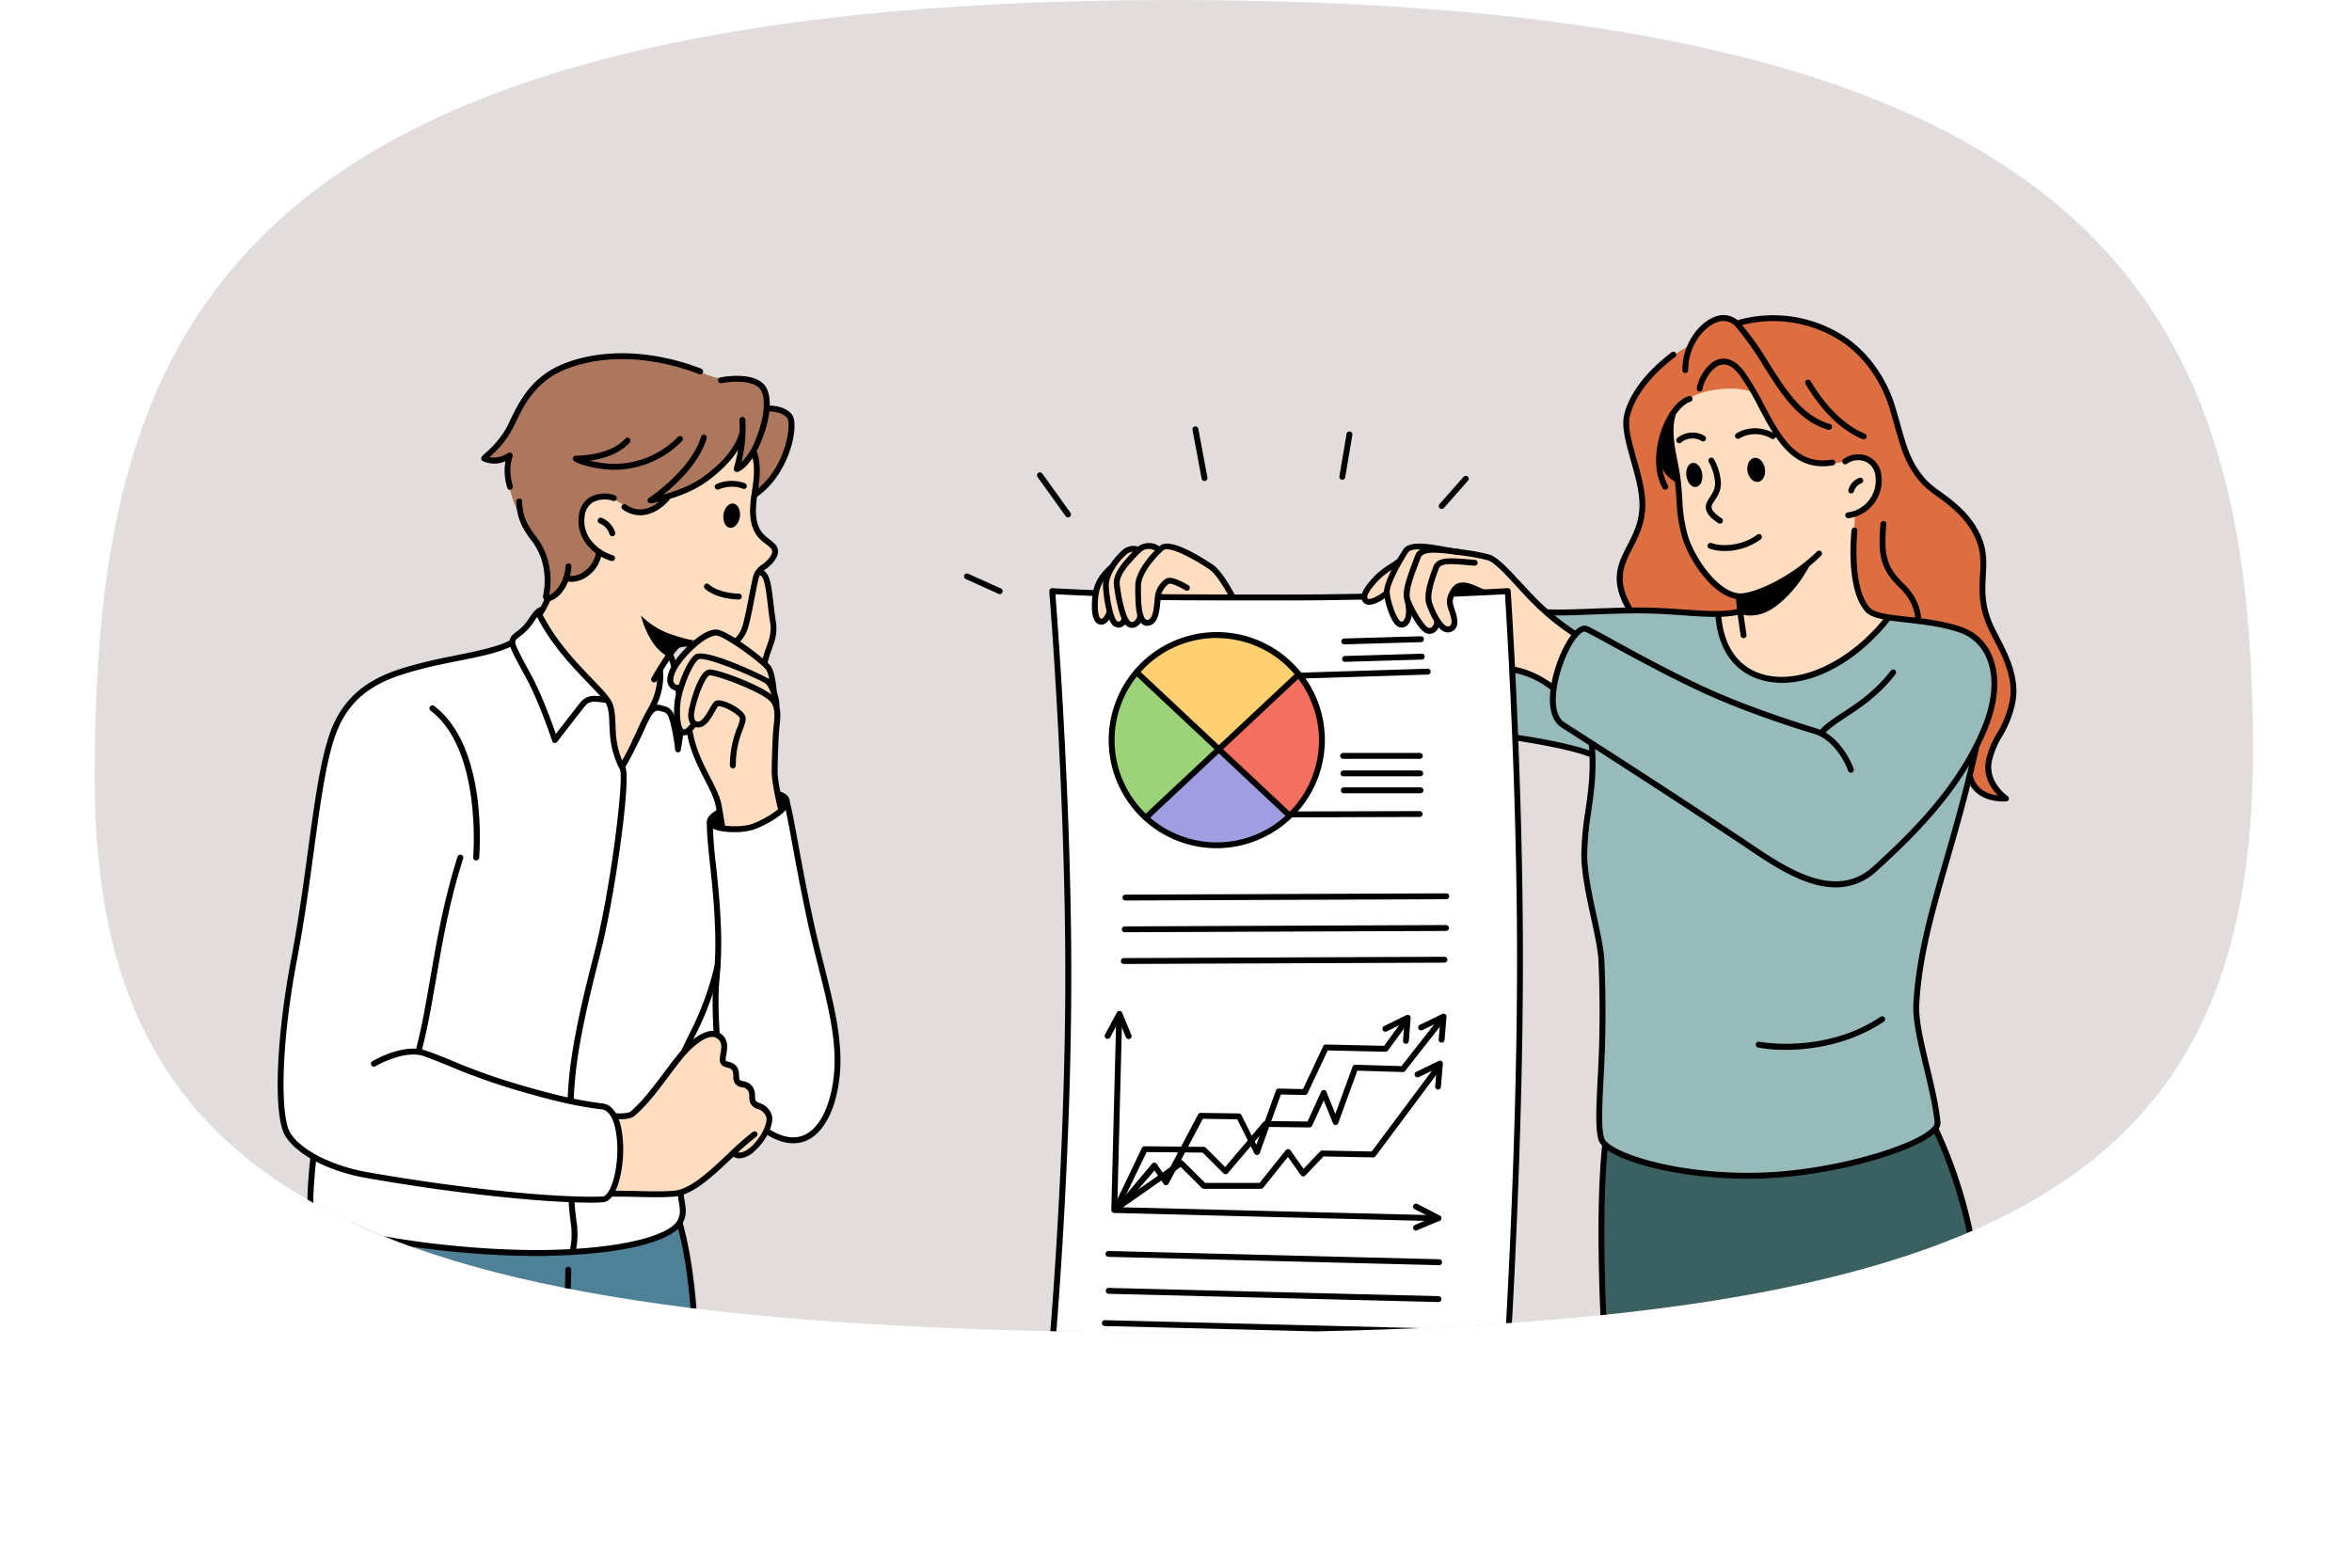 <svg id="_Layer_" data-name="&lt;Layer&gt;" xmlns="http://www.w3.org/2000/svg" xmlns:xlink="http://www.w3.org/1999/xlink" viewBox="0 0 888.66 592.45"><defs><style>.cls-1{fill:none;}.cls-2{clip-path:url(#clip-path);}.cls-3{fill:#e2dddc;}.cls-10,.cls-11,.cls-12,.cls-13,.cls-14,.cls-15,.cls-3,.cls-4,.cls-5,.cls-6,.cls-7,.cls-8,.cls-9{fill-rule:evenodd;}.cls-4{fill:#fff;}.cls-5{fill:#dd6e41;}.cls-6{fill:#ad775e;}.cls-7{fill:#4e8097;}.cls-8{fill:#3a6061;}.cls-9{fill:#ffddc0;}.cls-10{fill:#97bbbb;}.cls-12{fill:#ffd071;}.cls-13{fill:#9cd278;}.cls-14{fill:#a09de0;}.cls-15{fill:#f37061;}</style><clipPath id="clip-path" transform="translate(-2863.11 -709.88)"><path class="cls-1" d="M3714.37,993.91c0,163.6-96.1,218.81-393.8,219.56-310.39.76-421.68-45.51-421.68-209.11s42.17-294.48,407.74-294.48C3663.3,709.88,3714.37,830.32,3714.37,993.91Z"/></clipPath></defs><g class="cls-2"><g id="Слой_3" data-name="Слой 3"><path class="cls-3" d="M2863.11,709.88h888.66v592.45H2863.11Z" transform="translate(-2863.11 -709.88)"/></g><g id="Слой_2" data-name="Слой 2"><path class="cls-4" d="M3260.73,933.51s35,2.29,78.05,2.25,94.22-2.42,94.22-2.42,3.81,60.49,4,131.46-3.36,152.4-3.36,152.4-42.09,5.49-85.24,5.63-87.42-5.13-87.42-5.13,5.37-75.34,5.32-146.39S3260.73,933.51,3260.73,933.51Z" transform="translate(-2863.11 -709.88)"/><path class="cls-5" d="M3501.32,840.58s4.89-7.63,9.58-9.77,9.15,1.18,9.15,1.18,27.32-6.29,44.32,9.31c9.81,9,14.12,23.39,17.75,35.54.54,1.81,3.89,10.5,7.77,14.81,6.82,7.56,15.82,9.5,21.43,22.56,2,4.63.72,24,2.45,28.83,2.9,8,9.22,18,10.14,25.59,1.25,10.31-10.5,26.37-9.69,32.18s4.13,8.29,4.42,9.78c.08.45-2.71.71-5.82-1a26.22,26.22,0,0,1-5.46-4.66l-128.8-65.32s-4-7.87-3.69-11.56c.45-5.58,5.46-10,8.89-24.9.95-4.18-7.32-30-6.09-34.63a36.87,36.87,0,0,1,9.72-17.4A51.84,51.84,0,0,1,3501.32,840.58Z" transform="translate(-2863.11 -709.88)"/><path class="cls-6" d="M3066.83,854.5a47.78,47.78,0,0,1,25.43-9.87c14.84-.9,34.25,5.15,34.25,5.15a29,29,0,0,0,6.46,2.61c4.56,1.12,10.61.88,15,1.56,5.56.87,5.18,10.51,5.18,10.51s9.84-.69,9.52,5.95c-.18,3.73-2.73,12.32-6,17.53a26.07,26.07,0,0,1-8.45,8.65l-22,18.66-56.31,21s.8-9.68-1.94-16.61c-3.21-8.11-10.19-14.37-12.37-25.88-.68-3.57-.4-11.52-.4-11.52s-10.27,2.79-8.4.4,7.68-7,10.29-13.59S3066.83,854.5,3066.83,854.5Z" transform="translate(-2863.11 -709.88)"/><path class="cls-7" d="M2982.1,1171.73l137.57.63a111,111,0,0,1,4.12,18.7c1.69,11.62,2.59,27.8,2.59,27.8a414.18,414.18,0,0,1-63.1,4.66c-35.93,0-80.6-4.66-80.6-4.66s-1-11.34-1.14-23.13S2982.1,1171.73,2982.1,1171.73Z" transform="translate(-2863.11 -709.88)"/><path class="cls-8" d="M3469.66,1143.58l124.75-5.85a151.25,151.25,0,0,1,11.14,33.58c4.28,20,5.94,46.53,5.94,46.53s-44.36,5.83-79.89,5.83a323.64,323.64,0,0,1-62.28-5.83s-.89-28.4-.8-47S3469.66,1143.58,3469.66,1143.58Z" transform="translate(-2863.11 -709.88)"/><path class="cls-4" d="M2988.6,987.18c6.35-20.33,31.65-25.33,49.5-28.82a84.52,84.52,0,0,0,18.57-5.88l1.91-2.52,7.89-8.71,50,16.26,2,4.9,38.49,47.61s2.26-.34,3.08,1.31c1.95,3.94,1.69,6.3,2.36,10.35,1,6.19,2.48,14.3,4,22,4,20.23,10.33,44,12.63,55.89,3,15.7-1.86,31.46-6.75,36.87-8,8.85-19.16,1-19.16,1l-22.29-27.59-8.88-3.38-.83,49.73-.72,6.14s2.48,8.63-3,12.45c-4.47,3.16-15.77,5.51-25.83,7.2-27.59,4.63-96.18-2.77-109.05-11.08-4.6-3-1-24.09-1-24.09s-11.13-4.34-12.26-15.22c-2.24-21.87,4.35-55.56,9.28-85.25C2982.35,1023.1,2984.29,1001,2988.6,987.18Z" transform="translate(-2863.11 -709.88)"/><path class="cls-9" d="M3084.33,900.73c3.41-4.76,8.07-3.53,12.26-1.28,3,1.61,5.13,4.11,9.86,3.59,4.27-.47,9.29-5.29,9.29-5.29s9.2-3.65,15.82-8.83A49.6,49.6,0,0,0,3142.23,877l.07,9.38L3148,882a28.84,28.84,0,0,1,.88,7.67c-.25,5.31-1.59,11.84-.29,19.23.48,2.79,7.31,6.43,7.43,8.87.21,3.8-6,8.07-6,8.07s1.85-.47,3.13,5.1,2,17.17,2,17.17l-3.26,12.23,2.57,3.66,2.41,14.74s-1.41,13.72-1,22.65a51.18,51.18,0,0,0,2.63,14.69,31.54,31.54,0,0,1-9.18,5.52c-5.61,2.19-13.28,1.68-13.28,1.68s-.89-10.29-4.85-17c-4.89-8.29-8.09-19.22-8.09-19.22s-3,1.18-3.8-3,.63-13.86.63-13.86a3,3,0,0,1-3.06-2.23c-.54-2.32.91-7.08.91-7.08l6.82-7.5s-3.87-4.18-9.23,4.72c-.5.81-3,5.37-3,5.37a21.59,21.59,0,0,1-.44,7.19c-2,6.35-6.48,14.46-7.19,15.83-5,9.56-6.86,12.69-6.86,12.69a35,35,0,0,1-3.21-10.24c-.53-3,.23-9.93-1.7-13.51-3.76-7-11-12.24-16.4-18.64a79,79,0,0,1-9.33-14.34l2.48-6a16,16,0,0,0,4.3-3.12,21.27,21.27,0,0,0,3.19-4.83s4.54.43,7.59-2,4.63-7.59,4.63-7.59S3078.43,909,3084.33,900.73Z" transform="translate(-2863.11 -709.88)"/><path class="cls-9" d="M3101.55,1131.61s4.95-5.29,10.27-12c6.4-8.11,13.74-18,19.32-18.94,5.07-.9,5.71,2.29,5.74,5.23a27.82,27.82,0,0,1-.62,5.74,27.85,27.85,0,0,1,3.78,1.51c1.74,1.73,1.81,5.67,1.81,5.67-.33,0,3.15.41,4.55,2.34s.83,5.06,2.51,6.17c3.47,2.29,5.24,2.69,5,5.89-.3,3.41-4.33,9.39-7.82,11.84s-6.71,1.54-6.71,1.54-7.75,7.41-13,11-8.06,3.51-8.06,3.51l-24-.07s2.92-8.38,3-15.53a51.77,51.77,0,0,0-1.6-13.11Z" transform="translate(-2863.11 -709.88)"/><path class="cls-10" d="M3464.81,994.47s-8.26-2.28-15.49-3.68-13.44-1.9-13.44-1.9l-1.13-27.3,13.58-19.77s15.55-1.46,31.65-1.43,32.77,1.5,32.77,1.5l63.4,1.21s11.07.9,20.29,2.61c10.5,2,19.37,5.67,20,22.16.28,7.11-6.84,25.25-6.84,25.25s-2.81,11.61-6.39,24.61c-5,18.28-11.69,42-15.21,63.41-2.08,12.67-.46,18.95,1.64,27.62,2,8.23,4.36,19,5.54,23.34s-3.58,6.63-3.58,6.63a121.81,121.81,0,0,1-36.74,12.81c-22,3.88-52.13,2.85-71.15-2.49-7.26-2-10.71-3.28-14.69-7.21-2.66-2.62-1.9-6.54-1.57-17.39.48-16.68,1.87-42.87.83-50.36-1.71-12.33-6.8-30.34-6.89-41.23-.05-5.08,2.1-16.58,2.45-21C3465.88,985.93,3464.81,994.47,3464.81,994.47Z" transform="translate(-2863.11 -709.88)"/><path class="cls-9" d="M3498.52,862.39c4.58-4.72,17.76-7.23,26.27-4.57,3.25,1,4.71,9.49,10.94,16.87,3.34,3.94,7.4,8.5,11.35,9.71,9.16,2.82,18-2.25,18-2.25s8.44,1.16,7.92,9.22a15,15,0,0,1-8.91,12.64s-1.79,19.49,1.22,29.42,10.83,10.3,10.83,10.3a63.45,63.45,0,0,1-14.24,13.73c-7.73,5.37-18.57,9.51-26,9.4-6.64-.08-13.73-2.89-17.59-7.68-5.49-6.81-6.38-16.31-6.38-16.31l8.38-1.69-.25-6.19s-3.57.32-8.86-4.43a43.9,43.9,0,0,1-11.75-18.35c-2.84-9.59-1.78-15.92-3-24.59C3495.37,879.88,3491.38,869.74,3498.52,862.39Z" transform="translate(-2863.11 -709.88)"/><path class="cls-9" d="M3395.23,916.62l8-.35,23.2,4.13s11.66,12.38,19.63,19.55,12.29,9.1,12.29,9.1a76.76,76.76,0,0,0-5,9.85,91.9,91.9,0,0,0-3.62,11,36.85,36.85,0,0,0-7.62-5.13,18.85,18.85,0,0,0-7.27-1.65l-1.92-29.65-20.44,1a7.46,7.46,0,0,0-1.34,4c.28,3.09,2.31,6.85,1.21,8.44-2,3-5.73-1.67-5.73-1.67s-1.37,4.07-4.09,2.74-6.76-8.09-6.76-8.09-.49,7.26-3.51,5.89c-2.41-1.09-5.65-11.25-5.65-11.25s-5,4.59-7.26,2.65c-4-3.52,11.71-14.66,11.71-14.66Z" transform="translate(-2863.11 -709.88)"/><path class="cls-9" d="M3283.19,924.55c5.48-9.53,9.9-7,9.9-7l4.11-1.55,4,1.6s2.25-1.84,3.53-1.47c5.71,1.69,13.77,5.39,16.48,8,2.21,2.16,7.54,11.33,7.54,11.33l-15.95.18-12.27.5s-.38,6.82-2.05,8.66-4.6-1.32-4.6-1.32-1.2,2.46-2.61,2.62-3-2-3-2-1.31,2.26-2.77,1.66-3.1-4-3.1-4-2.41,4.26-4.17,2.59-2.79-9.06-.73-13.81C3277.67,930.17,3283,924.93,3283.19,924.55Z" transform="translate(-2863.11 -709.88)"/><path class="cls-11" d="M3131.63,1018.43l3.18-1.16,1,5.43s-3.27-.39-4.16-1.27S3131.63,1018.43,3131.63,1018.43Z" transform="translate(-2863.11 -709.88)"/><path class="cls-11" d="M3157.4,1011.25h2.48v2.49h-2.48Z" transform="translate(-2863.11 -709.88)"/><path class="cls-11" d="M3414.34,931.52a12.59,12.59,0,0,1,4.17.17l2.63,1.56-8,.31S3412.83,931.87,3414.34,931.52Z" transform="translate(-2863.11 -709.88)"/><path class="cls-12" d="M3309.84,951.78c9.93-2.67,14.79-2.86,25.83.41S3354,964.84,3354,964.84L3324.54,993l-31.87-29S3299.89,954.46,3309.84,951.78Z" transform="translate(-2863.11 -709.88)"/><path class="cls-13" d="M3282.46,992.32c.07-18,10.21-28.19,10.21-28.19l31.06,29.09-27.88,26S3282.39,1006.11,3282.46,992.32Z" transform="translate(-2863.11 -709.88)"/><path class="cls-14" d="M3323.15,993.13l27.22,24.93s-11.75,11.28-25.34,11.61-29-10.29-29-10.29Z" transform="translate(-2863.11 -709.88)"/><path class="cls-15" d="M3323.73,992.89l29.67-27.79s10.15,12.34,9.39,25.59-12.42,27.37-12.42,27.37Z" transform="translate(-2863.11 -709.88)"/><path d="M3410.17,948.88a3.75,3.75,0,0,1-1.3-.25c-3.46-1.36-6-8.16-6.77-10.22-1.29-3.73.8-9.54,2.18-13.37l.3-.84c1.38-3.92,6.13-3.52,12.69-3l3.18.26a1.11,1.11,0,0,1-.16,2.21c-1.12-.08-2.18-.17-3.2-.26-6.31-.54-9.64-.71-10.41,1.48l-.31.85c-1.2,3.33-3.2,8.9-2.16,11.9,1.33,3.87,3.56,8.12,5.47,8.86a1.22,1.22,0,0,0,1.07,0c1.35-.74.79-2.82-.14-5.69a10.24,10.24,0,0,1-.82-4.15c.37-2.59,2.16-5.49,3.86-6.21,2.57-1.1,5.15,0,8.42,1.43l1.53.67a1.11,1.11,0,0,1,.6,1.44,1.13,1.13,0,0,1-1.46.6l-1.56-.67c-3-1.3-5-2.15-6.65-1.43-.7.29-2.24,2.27-2.54,4.48a10.45,10.45,0,0,0,.73,3.16c.91,2.8,2.17,6.66-.92,8.32A3.42,3.42,0,0,1,3410.17,948.88Z" transform="translate(-2863.11 -709.88)"/><path d="M3458.24,950.62a1.07,1.07,0,0,1-.57-.16,92.23,92.23,0,0,1-15.42-12.5c-2.05-2-4.08-4.25-6.05-6.39-4.22-4.59-8.59-9.33-11.09-10a84.65,84.65,0,0,0-10.8-1.91l-.79-.1c-7.36-1-12.65-1.46-13.6,1-3.43,8.94-5,13.37-3.78,16.29,1.55,3.61,4.21,8.31,6.11,9.9a1.39,1.39,0,0,0,1.49.35,2.88,2.88,0,0,0,1.25-2.67,1.11,1.11,0,0,1,1.12-1.1h0a1.11,1.11,0,0,1,1.09,1.12,5,5,0,0,1-2.54,4.67,3.53,3.53,0,0,1-3.84-.68c-2.45-2-5.37-7.53-6.73-10.72-1.58-3.72,0-8.19,3.75-18,1.65-4.29,8.28-3.41,16-2.41l.78.1a84.63,84.63,0,0,1,11.1,2c3.12.87,7.3,5.41,12.14,10.66,2,2.12,4,4.32,6,6.33a92.77,92.77,0,0,0,15,12.17,1.11,1.11,0,0,1-.58,2.06Z" transform="translate(-2863.11 -709.88)"/><path d="M3392.76,947.05a3.33,3.33,0,0,1-2.35-1.06c-2.43-2.47-4.33-9.53-4.4-12.27-.08-3.45,3.87-10.88,7.28-16.18,2.22-3.46,9.45-2.15,15.84-1,2,.37,3.89.71,5.2.8a1.13,1.13,0,0,1,1,1.19,1.1,1.1,0,0,1-1.19,1c-1.43-.11-3.29-.44-5.47-.84-4.82-.87-12.13-2.22-13.55,0-4.06,6.34-7,12.61-6.93,14.93.07,2.56,2,9,3.77,10.78a.9.9,0,0,0,1.11.28c.73-.39,1.88-2.38.91-7.16a1.11,1.11,0,0,1,2.18-.44c1,4.8.2,8.37-2,9.56A3,3,0,0,1,3392.76,947.05Z" transform="translate(-2863.11 -709.88)"/><path d="M3380.44,938.42a2.84,2.84,0,0,1-2-.71c-2.81-2.52,1.44-7.28,2.83-8.85a29.19,29.19,0,0,1,6.79-5.67c.91-.59,1.9-1.23,3-2.07a1.11,1.11,0,0,1,1.3,1.8c-1.17.86-2.19,1.51-3.13,2.13a27,27,0,0,0-6.34,5.29c-2.89,3.23-3.59,5.2-3,5.72.77.69,4-.91,6.34-2.8a1.11,1.11,0,0,1,1.38,1.73C3386.8,935.68,3383.21,938.42,3380.44,938.42Z" transform="translate(-2863.11 -709.88)"/><path d="M3449.6,970.78a1,1,0,0,1-.68-.24,31.71,31.71,0,0,0-14-6.45,1.12,1.12,0,0,1,.26-2.22c.29,0,7.38.93,15.14,6.92a1.11,1.11,0,0,1-.68,2Z" transform="translate(-2863.11 -709.88)"/><path d="M3296.63,946.39a3.16,3.16,0,0,1-2.19-.87c-2.14-2-2.35-7-2.4-12.34,0-.62,0-1.21,0-1.71-.12-4.85,4.58-11.18,9.3-15.3,2.64-2.32,9.37.07,20,7.1,3.53,2.33,7.91,10.67,8.1,11a1.1,1.1,0,1,1-2,1c-1.19-2.27-4.83-8.53-7.36-10.21-10.1-6.65-16-8.46-17.33-7.27-4.32,3.78-8.64,9.65-8.54,13.57,0,.52,0,1.11,0,1.75,0,3.23.08,9.23,1.7,10.74a1,1,0,0,0,.74.28c2.05-.13,2.42-4.39,2.68-7.22a18.63,18.63,0,0,1,.37-2.87c.67-2.53,2.82-5.2,4.58-5.71,2.1-.6,6.56,1.94,7.87,2.75a1.1,1.1,0,1,1-1.14,1.89c-2.56-1.53-5.42-2.71-6.1-2.51s-2.48,2-3.05,4.15a16.88,16.88,0,0,0-.32,2.5c-.32,3.59-.8,9-4.75,9.23Z" transform="translate(-2863.11 -709.88)"/><path d="M3290.89,947.17a3.67,3.67,0,0,1-2.65-1.24c-2.35-2.51-3.93-11.48-4.28-15.19-.46-4.59,4.38-9.54,8.28-13.5a6.8,6.8,0,0,1,9.38-.51,1.11,1.11,0,1,1-1.41,1.71,4.62,4.62,0,0,0-6.38.34c-3.38,3.46-8,8.19-7.66,11.73.44,4.54,2.09,12.19,3.69,13.89a1.28,1.28,0,0,0,1.35.5,3.07,3.07,0,0,0,1.63-2.62,1.12,1.12,0,0,1,1.24-1,1.13,1.13,0,0,1,1,1.25,5.21,5.21,0,0,1-3.16,4.45A3.54,3.54,0,0,1,3290.89,947.17Z" transform="translate(-2863.11 -709.88)"/><path d="M3285.76,947.07a3.42,3.42,0,0,1-2.67-1.46c-2.09-2.73-3.47-12.84-3.2-15.51.28-2.88,2.34-7.82,7.25-12.26a6.15,6.15,0,0,1,6.61-1.17,1.11,1.11,0,1,1-.94,2,4,4,0,0,0-4.19.81c-4.15,3.75-6.26,8.14-6.53,10.83s1.28,12,2.77,13.94a1.2,1.2,0,0,0,1,.58c.39-.05.83-.55,1.16-1.35a1.13,1.13,0,0,1,1.46-.59,1.11,1.11,0,0,1,.59,1.45c-.89,2.12-2.21,2.6-2.92,2.69Z" transform="translate(-2863.11 -709.88)"/><path d="M3279.24,945.94h-.13c-3.78-.18-3.51-6.55-3.42-8.65.25-6,2-9.69,6.8-14a1.11,1.11,0,0,1,1.57.08A1.13,1.13,0,0,1,3284,925c-4.36,3.9-5.85,6.93-6.07,12.41-.18,4.32.53,6.29,1.31,6.32.42,0,1.2-.67,2-2.7a1.11,1.11,0,0,1,2.06.84C3282.19,944.57,3280.82,945.94,3279.24,945.94Z" transform="translate(-2863.11 -709.88)"/><path d="M3432.75,1219.17h-.07a1.11,1.11,0,0,1-1-1.18c.05-.74,4.62-75,4.62-145.36,0-65.46-4-129.12-4.55-138.18-2.59.15-9.58.51-19.28.91a1.1,1.1,0,0,1-1.16-1.05,1.12,1.12,0,0,1,1.07-1.17c12.32-.5,20.26-1,20.34-1a1.1,1.1,0,0,1,1.17,1c.05.68,4.63,69,4.63,139.43s-4.58,144.75-4.63,145.49A1.1,1.1,0,0,1,3432.75,1219.17Z" transform="translate(-2863.11 -709.88)"/><path d="M3260.67,1219.17h-.11a1.11,1.11,0,0,1-1-1.22c.05-.68,6.06-69.3,6.06-139.63s-6-144.22-6.06-144.95a1.06,1.06,0,0,1,.31-.86,1.11,1.11,0,0,1,.86-.34s6.19.33,16.18.75a1.11,1.11,0,1,1-.09,2.21c-7.36-.3-12.65-.56-14.94-.68.79,10.1,6,78.51,6,143.87,0,70.43-6,139.15-6.07,139.84A1.12,1.12,0,0,1,3260.67,1219.17Z" transform="translate(-2863.11 -709.88)"/><path d="M3348.66,936.79c-20.6,0-36.45,0-47.1-.15a1.13,1.13,0,0,1-1.11-1.13,1.11,1.11,0,0,1,1.13-1.09c10.65.09,26.49.15,47.08.15,9.24,0,19.15-.11,29.43-.33h0a1.11,1.11,0,0,1,0,2.22C3367.84,936.69,3357.92,936.79,3348.66,936.79Z" transform="translate(-2863.11 -709.88)"/><path d="M3556.71,1045.23c-11.65,0-23.76-8.17-33.42-14.7l-3.29-2.2c-27.25-18.06-46.14-30.2-58.63-38.22l-8.39-5.4c-7.61-4.92-3.78-21.87,1.77-31.72,3-5.29,5.95-7.53,8.37-6.37s5.76,3,10.16,5.44c8.41,4.6,19.93,10.9,32.3,16.73,17.81,8.4,39.44,15,43.6,16.29,9.9,3,14.13,14.85,14.31,15.35a1.11,1.11,0,1,1-2.1.73c0-.11-4-11.31-12.84-13.95-5.89-1.76-26.42-8.16-43.91-16.41-12.44-5.87-24-12.18-32.42-16.79-4.38-2.4-7.83-4.28-10.07-5.38-.94-.45-3.11,1.27-5.46,5.45-5.12,9.08-8.65,24.8-2.5,28.77l8.39,5.39c12.49,8,31.39,20.16,58.63,38.23,1.07.7,2.18,1.46,3.31,2.22,13.5,9.11,32,21.58,46.16,8.77,15-13.57,31.64-30.33,40.79-51.68,5.78-13.48,4.37-22.32,2.15-27.36a16.85,16.85,0,0,0-9.53-9.29c-6.89-2.45-14.26-3.26-20.77-4-7.29-.82-13-1.45-15.44-4.18-7.58-8.57-5.31-29.78-5.2-30.69a1.09,1.09,0,0,1,1.22-1,1.13,1.13,0,0,1,1,1.23c0,.21-2.27,21.13,4.65,29,1.84,2.09,7.49,2.71,14,3.43s14.14,1.58,21.25,4.11a19.14,19.14,0,0,1,10.85,10.49c2.37,5.45,3.93,14.91-2.16,29.12-9.31,21.75-26.12,38.73-41.34,52.46A22.4,22.4,0,0,1,3556.71,1045.23Z" transform="translate(-2863.11 -709.88)"/><path d="M3523.73,1155.35c-28.38,0-54.44-7.62-56.64-14.67-1.25-4.09-.89-11.86-.37-22.6a433.59,433.59,0,0,0,.33-45.3c-.22-4.14-1.47-9.91-2.8-16-1.71-7.92-3.67-16.89-3.67-24a113.23,113.23,0,0,1,1.53-16.36c1.08-7.62,2.19-15.49,1.31-24.86a1.11,1.11,0,0,1,2.22-.21c.89,9.64-.24,17.64-1.33,25.38a111.29,111.29,0,0,0-1.51,16c0,6.84,1.92,15.69,3.61,23.49,1.36,6.21,2.63,12.08,2.86,16.4a437.51,437.51,0,0,1-.33,45.51c-.51,10.53-.86,18.13.28,21.83,1.67,5.42,29.07,14.61,62.16,12.93,26.57-1.34,56.27-10.54,61.95-17.12a2.35,2.35,0,0,0,.75-1.54c-.61-6.26-2.38-13.65-4.09-20.8-2.21-9.26-4.31-18-3.95-24.15,1.06-18.45,5.87-35.16,11.45-54.51,3.54-12.29,7.56-26.22,11.2-42.61a1.11,1.11,0,0,1,2.16.48c-3.64,16.46-7.66,30.43-11.22,42.75-5.54,19.21-10.33,35.81-11.37,54-.34,5.83,1.72,14.42,3.89,23.5,1.73,7.23,3.51,14.7,4.14,21.11a4.44,4.44,0,0,1-1.28,3.22c-6,6.94-35.66,16.47-63.52,17.88C3528.9,1155.29,3526.3,1155.35,3523.73,1155.35Z" transform="translate(-2863.11 -709.88)"/><path d="M3469.52,1219.7a1.11,1.11,0,0,1-1.11-1c0-.46-3-46.06,0-75.63a1.11,1.11,0,1,1,2.21.23c-3,29.38,0,74.8,0,75.26a1.09,1.09,0,0,1-1,1.17Z" transform="translate(-2863.11 -709.88)"/><path d="M3611.7,1219.28a1.11,1.11,0,0,1-1.12-1.1c0-.26-.36-25.45-5-45.62a177.28,177.28,0,0,0-11.79-34.75,1.11,1.11,0,1,1,2-1,180.17,180.17,0,0,1,12,35.23c4.73,20.41,5.08,45.84,5.08,46.1a1.11,1.11,0,0,1-1.1,1.12Z" transform="translate(-2863.11 -709.88)"/><path d="M3464.18,996a1.12,1.12,0,0,1-.4-.07c-9.29-3.54-27.8-6.14-28-6.17a1.12,1.12,0,0,1,.31-2.21c.77.11,18.94,2.66,28.47,6.3a1.11,1.11,0,0,1-.39,2.15Z" transform="translate(-2863.11 -709.88)"/><path d="M3511.17,943c-3.76,0-7.87-.28-12.32-.59s-9.22-.64-14.21-.71c-6.19-.11-12.68.15-18.95.38-6.76.26-13.16.51-18.23.27a1.11,1.11,0,0,1-1.06-1.17,1.15,1.15,0,0,1,1.15-1.05c5,.24,11.33,0,18.06-.27,6.3-.23,12.81-.49,19.07-.39,5.05.08,9.76.41,14.33.71,8.14.57,15.18,1.06,20.67-.18a1.12,1.12,0,0,1,.49,2.18A42,42,0,0,1,3511.17,943Z" transform="translate(-2863.11 -709.88)"/><path d="M3537.67,1106.63a54.06,54.06,0,0,1-10.3-.88,1.11,1.11,0,0,1-.87-1.31,1.1,1.1,0,0,1,1.3-.87c.25,0,24.7,4.72,45.85-9.45a1.11,1.11,0,0,1,1.23,1.85C3562.4,1104.33,3548.06,1106.63,3537.67,1106.63Z" transform="translate(-2863.11 -709.88)"/><path d="M3561.42,905.72a1.11,1.11,0,0,1-.15-2.21,12.14,12.14,0,0,0,10.43-13.8,6.52,6.52,0,0,0-3.71-5.36,7.28,7.28,0,0,0-7,.76,1.11,1.11,0,1,1-1.24-1.83,9.53,9.53,0,0,1,9.18-.95,8.77,8.77,0,0,1,5,7.1,14.34,14.34,0,0,1-12.33,16.28Z" transform="translate(-2863.11 -709.88)"/><path d="M3562.56,896.35a1.12,1.12,0,0,1-.35-.06,1.09,1.09,0,0,1-.7-1.4,6.78,6.78,0,0,1,4-4.38,1.1,1.1,0,1,1,.94,2,4.61,4.61,0,0,0-2.86,3.08A1.13,1.13,0,0,1,3562.56,896.35Z" transform="translate(-2863.11 -709.88)"/><path d="M3520.76,936.39h-.12c-9.36-.14-19.13-13.86-22-23.64a59.73,59.73,0,0,1-2.09-13.81c-.16-2.32-.33-4.71-.65-7.53-.23-2.13-.68-4.37-1.14-6.74-1.17-5.91-2.49-12.62-.62-18.73a1.11,1.11,0,1,1,2.13.65c-1.71,5.57-.5,11.71.66,17.65.48,2.42.93,4.7,1.18,6.91.32,2.88.5,5.41.65,7.63a58.09,58.09,0,0,0,2,13.34c2.56,8.7,11.8,21.93,19.89,22h.1c5.31,0,19.12-6.15,28.94-15.9a1.11,1.11,0,0,1,1.56,1.57C3541.69,929.36,3527.33,936.39,3520.76,936.39Z" transform="translate(-2863.11 -709.88)"/><path d="M3513,907.77a1.18,1.18,0,0,1-.61-.17c-2.9-1.91-4.35-3.55-4.71-5.26s.63-3.33,1.59-4.77a17.59,17.59,0,0,0,1-1.64,7.46,7.46,0,0,0,.83-3.94,19.1,19.1,0,0,0-2.39-7.57,1.12,1.12,0,0,1,.48-1.5,1.11,1.11,0,0,1,1.49.48,20.87,20.87,0,0,1,2.63,8.48,9.8,9.8,0,0,1-1.08,5.11c-.36.66-.76,1.25-1.14,1.82-.89,1.34-1.43,2.2-1.26,3.09.21,1.05,1.48,2.34,3.76,3.84a1.12,1.12,0,0,1,.31,1.55A1.1,1.1,0,0,1,3513,907.77Z" transform="translate(-2863.11 -709.88)"/><path class="cls-11" d="M3530,887.38c-.22-2.53-1.92-4.54-3.75-4.49s-3.17,2.12-2.94,4.63,1.93,4.53,3.77,4.49S3530.26,889.9,3530,887.38Z" transform="translate(-2863.11 -709.88)"/><path d="M3497.6,877.38a1.12,1.12,0,0,1-.7-2,8.92,8.92,0,0,1,10.36-.7,1.12,1.12,0,0,1-1.24,1.86,6.65,6.65,0,0,0-7.72.57A1.1,1.1,0,0,1,3497.6,877.38Z" transform="translate(-2863.11 -709.88)"/><path d="M3533,875.83a1,1,0,0,1-.53-.15,11.88,11.88,0,0,0-12.08-.15,1.11,1.11,0,0,1-1.26-1.83c.26-.18,6.48-4.36,14.41,0a1.11,1.11,0,0,1-.54,2.09Z" transform="translate(-2863.11 -709.88)"/><path d="M3479,941.44a1.14,1.14,0,0,1-1-.53c-6.95-11.54-3.59-18.09,0-25,2.32-4.54,4.72-9.23,4.55-15.87-.12-5-1.72-10.67-3.27-16.15-1.81-6.44-3.51-12.51-2.58-16.88,1.75-8,8.14-16.53,18-24a1.09,1.09,0,0,1,1.55.21,1.11,1.11,0,0,1-.21,1.56c-9.44,7.14-15.54,15.2-17.17,22.69-.83,3.81.81,9.64,2.55,15.81,1.58,5.59,3.21,11.4,3.34,16.69.18,7.2-2.45,12.37-4.79,16.93-3.4,6.64-6.34,12.39,0,22.86a1.12,1.12,0,0,1-.37,1.53A1.18,1.18,0,0,1,3479,941.44Z" transform="translate(-2863.11 -709.88)"/><path d="M3551.75,886.08c-12.36,0-18.32-11.28-24.13-22.22a96.46,96.46,0,0,0-7.13-12.09c-2.44-3.28-4.87-4.65-7.23-4-3.76,1-6.5,6.54-6.86,9.13a1.11,1.11,0,0,1-2.2-.3c.45-3.28,3.67-9.75,8.51-11,2.28-.58,5.79-.21,9.55,4.87a100.93,100.93,0,0,1,7.33,12.38c6.28,11.84,12.21,23,25.66,20.72a1.1,1.1,0,0,1,1.28.9,1.13,1.13,0,0,1-.9,1.29A23.48,23.48,0,0,1,3551.75,886.08Z" transform="translate(-2863.11 -709.88)"/><path d="M3492.3,894.94a1.11,1.11,0,0,1-1-.57c-3.89-7-2.6-16.46-.09-22.91,2.41-6.18,6.11-10.62,9.92-11.89a1.1,1.1,0,0,1,1.41.7,1.12,1.12,0,0,1-.7,1.4c-3.15,1.06-6.42,5.11-8.55,10.6-2.32,6-3.57,14.65,0,21a1.12,1.12,0,0,1-.44,1.51A1.06,1.06,0,0,1,3492.3,894.94Z" transform="translate(-2863.11 -709.88)"/><path d="M3620,1012.77c-3.09,0-11.46-.79-13.67-9.16a1.11,1.11,0,1,1,2.14-.57c1.49,5.61,6.33,7.08,9.52,7.43-2.44-2.47-5.7-7.06-4.53-13.16a32,32,0,0,1,4.12-10.16,38.23,38.23,0,0,0,4.79-12.11c1.74-8.72-2.6-17.08-6.08-23.78-.59-1.14-1.13-2.2-1.61-3.19-4.14-8.48-3.79-15.06-3.47-20.86.2-4,.41-7.79-.89-11.73-3-9-10.18-14.26-15.43-18.11a36.77,36.77,0,0,1-5.45-4.46c-6.16-6.73-7.92-13-10.37-21.68-.65-2.32-1.39-4.94-2.27-7.78-1.46-4.7-6.12-16.51-17.76-24.43a47.11,47.11,0,0,0-38.82-6,1.11,1.11,0,0,1-.62-2.13,49.36,49.36,0,0,1,40.69,6.31c12.21,8.32,17.11,20.68,18.64,25.6.88,2.87,1.63,5.51,2.29,7.85,2.44,8.69,4.06,14.43,9.86,20.79a36,36,0,0,0,5.12,4.16c5.5,4,13,9.54,16.22,19.2,1.44,4.34,1.23,8.32,1,12.55-.32,5.79-.65,11.81,3.23,19.77.49,1,1,2,1.6,3.12,3.45,6.67,8.18,15.77,6.28,25.27a40.59,40.59,0,0,1-5,12.73,30.46,30.46,0,0,0-3.87,9.51c-1.5,7.8,5.93,12.92,6,13a1.1,1.1,0,0,1-.51,2S3620.66,1012.77,3620,1012.77Z" transform="translate(-2863.11 -709.88)"/><path class="cls-11" d="M3520,935.6l.9,6.35s6,2.42,13.12-2.91c9.58-7.11,14.14-18.14,14.14-18.14s-10.26,8.46-17,11.52S3520,935.6,3520,935.6Z" transform="translate(-2863.11 -709.88)"/><path class="cls-11" d="M3493.61,869.78s1.19,8.67,2.6,15.77.43,6.72.43,6.72-5.6-2.42-6.47-8.48S3493.61,869.78,3493.61,869.78Z" transform="translate(-2863.11 -709.88)"/><path class="cls-11" d="M3506.32,889.45c-.18-2.52-1.68-4.61-3.37-4.65s-2.9,2-2.72,4.49,1.67,4.6,3.35,4.65S3506.49,892,3506.32,889.45Z" transform="translate(-2863.11 -709.88)"/><path d="M3514.73,918.1a17.24,17.24,0,0,1-5.72-.89,1.11,1.11,0,0,1,.74-2.1c5.05,1.78,12.79.35,17.26-3.17a1.1,1.1,0,0,1,1.55.18,1.12,1.12,0,0,1-.18,1.57A23,23,0,0,1,3514.73,918.1Z" transform="translate(-2863.11 -709.88)"/><path d="M3587.83,945.62h-.13a1.11,1.11,0,0,1-1-1.23c0-.24.57-6.16-5.81-12.32-7.38-7.11-8.31-12.54-7.26-24.29a1.11,1.11,0,0,1,1.21-1,1.12,1.12,0,0,1,1,1.21c-1.08,11.94.21,16.34,6.58,22.48,7.22,7,6.5,13.88,6.46,14.17A1.1,1.1,0,0,1,3587.83,945.62Z" transform="translate(-2863.11 -709.88)"/><path d="M3554.19,872.3a1.26,1.26,0,0,1-.33,0c-11.27-3.36-17.53-13.26-24.16-23.74A121.5,121.5,0,0,0,3519,833.4a6.23,6.23,0,0,0-7.36-1.65c-5.29,2-10.72,9.3-10.67,18a1.11,1.11,0,0,1-1.1,1.12h0a1.1,1.1,0,0,1-1.1-1.11c-.07-9.67,6.11-17.82,12.1-20.1a8.47,8.47,0,0,1,9.82,2.26,120.86,120.86,0,0,1,10.9,15.41C3538,857.45,3544,867,3554.5,870.12a1.11,1.11,0,0,1-.31,2.18Z" transform="translate(-2863.11 -709.88)"/><path d="M3567.27,875.9a1.29,1.29,0,0,1-.43-.07c-9.92-4.06-17.21-13.57-21.56-20.85a1.11,1.11,0,0,1,1.9-1.14c4.18,7,11.15,16.11,20.51,19.92a1.11,1.11,0,0,1-.42,2.14Z" transform="translate(-2863.11 -709.88)"/><path d="M3521.9,951.05a1.14,1.14,0,0,1-1.1-.94c-1.25-7.86-1.79-13.86-1.8-13.93a1.11,1.11,0,1,1,2.21-.19s.55,6,1.79,13.78a1.12,1.12,0,0,1-.92,1.27Z" transform="translate(-2863.11 -709.88)"/><path d="M3536.43,967.93a28,28,0,0,1-8-1.13c-10-2.94-16-11.31-17.12-23.55a1.1,1.1,0,0,1,1-1.2,1.11,1.11,0,0,1,1.2,1c1,11.28,6.53,19,15.53,21.62,14.08,4.16,33.21-4.86,46.58-21.92a1.09,1.09,0,0,1,1.55-.19,1.12,1.12,0,0,1,.2,1.56C3565.59,959.11,3550.05,967.93,3536.43,967.93Z" transform="translate(-2863.11 -709.88)"/><path d="M3551.38,987.83a1,1,0,0,1-.72-.27,1.11,1.11,0,0,1-.12-1.56c2.23-2.58,5.36-4.64,9-7,5.36-3.52,12-7.91,18-15.71a1.11,1.11,0,0,1,1.76,1.35c-6.25,8.11-13.08,12.6-18.57,16.21-3.49,2.3-6.5,4.29-8.53,6.63A1.09,1.09,0,0,1,3551.38,987.83Z" transform="translate(-2863.11 -709.88)"/><path d="M3158,1016a1.12,1.12,0,0,1-1.08-.86c-.09-.39-2.23-9.39-2.25-13.61,0-3.33.3-11.76.52-15,.05-.69.13-1.45.22-2.21.37-3.48.8-7.42-1.53-9.61-4.33-4-20.21-9.64-22.58-9.61-1.46.06-4.71,7.73-5.81,13.68-.39,2.12.06,3.26.62,3.63a1.72,1.72,0,0,0,1.86-.26c1.12-.77,2.25-2.71,3.15-4.29a22.26,22.26,0,0,1,1.62-2.54q1.07-1.3,4-.4c2.79.86,7.9,3.71,8.11,6.33.09,1.13-.4,2.47-1.1,4.36a35.37,35.37,0,0,0-2.63,13.5,1.12,1.12,0,0,1-1.1,1.13,1.14,1.14,0,0,1-1.13-1.1,37.52,37.52,0,0,1,2.78-14.29,12.39,12.39,0,0,0,1-3.43c0-.3-.79-1.37-3-2.7-2.63-1.62-4.83-2.11-5.28-1.93-.32.44-.81,1.29-1.32,2.19-1.06,1.85-2.28,4-3.84,5a3.87,3.87,0,0,1-4.32.28c-1.52-1-2.1-3.15-1.59-5.9,0-.15,3.21-15.31,7.92-15.49h.09c3.27,0,19.5,5.92,24.09,10.21,3.14,3,2.63,7.66,2.21,11.46-.08.75-.15,1.46-.2,2.12-.22,3.17-.52,11.52-.51,14.8,0,4,2.16,13,2.18,13.12a1.1,1.1,0,0,1-.82,1.33A1.17,1.17,0,0,1,3158,1016Z" transform="translate(-2863.11 -709.88)"/><path d="M3121.57,987.79a2.62,2.62,0,0,1-.86-.14c-3.45-1.26-3-9.64-2.76-12.16.42-4.89,4.51-15.92,7.76-18.2,4.07-2.84,27.08,8.51,28,9.17,2.22,1.67,4.09,7.74,3.86,10.19a1.13,1.13,0,0,1-1.2,1,1.11,1.11,0,0,1-1-1.2c.18-2-1.55-7.14-3-8.22-2.37-1.78-23-10.66-25.36-9.13s-6.39,11.63-6.82,16.56c-.54,6,.4,9.57,1.3,9.88.29.12,1.24-.29,2.79-2.51a1.12,1.12,0,0,1,1.55-.27,1.13,1.13,0,0,1,.27,1.55C3125.43,985.23,3123.64,987.79,3121.57,987.79Z" transform="translate(-2863.11 -709.88)"/><path d="M3155.51,972.57a1.11,1.11,0,0,1-1.11-1c-.11-1.83-.67-6.92-1.85-8.64-1.59-2.34-15.72-12.71-18.72-12.87-2.65-.12-7.54,3.33-12.1,8.63-3.66,4.28-4.67,7.62-4.07,9.05.31.73,1.15,1.14,2.48,1.22a1.1,1.1,0,0,1,1,1.17,1.08,1.08,0,0,1-1.17,1c-2.8-.16-3.93-1.48-4.39-2.56-1.12-2.62.5-6.76,4.42-11.36,2-2.28,8.73-9.67,13.91-9.41,4.21.22,18.87,11.53,20.44,13.83,1.73,2.54,2.18,9,2.23,9.76a1.1,1.1,0,0,1-1,1.17Z" transform="translate(-2863.11 -709.88)"/><path d="M3152,961.53a1,1,0,0,1-.24,0,1.11,1.11,0,0,1-.84-1.33,51,51,0,0,1,1.78-5.88c1.11-3.07,2-5.5,1.38-9.22-.37-2.27-.64-4.55-.9-6.77-.55-4.74-1.18-10.12-2.62-10.87a1.11,1.11,0,0,1,1-2c2.5,1.31,3.05,6,3.8,12.6.27,2.19.53,4.44.89,6.68.68,4.26-.32,7.07-1.47,10.31a42.83,42.83,0,0,0-1.71,5.61A1.12,1.12,0,0,1,3152,961.53Z" transform="translate(-2863.11 -709.88)"/><path d="M3136,1023.59a1.12,1.12,0,0,1-1.1-1s-.12-1-1.27-7.69c-.55-3.19-2.26-6.52-4.25-10.39-2.64-5.16-5.65-11-6.86-18.42a1.11,1.11,0,1,1,2.19-.36c1.15,7.08,4.08,12.75,6.65,17.77,2.07,4,3.85,7.49,4.46,11,1.17,6.86,1.29,7.77,1.3,7.81a1.13,1.13,0,0,1-1,1.23Z" transform="translate(-2863.11 -709.88)"/><path d="M3142.57,1147.64a4.82,4.82,0,0,1-2.32-.59,1.11,1.11,0,1,1,1.09-1.94c1.81,1,4.19-.67,5.44-1.75,3.72-3.24,6.69-9.16,5.79-11.53a5,5,0,0,0-3.25-2.9,4.37,4.37,0,0,1-2.71-2.17,5.93,5.93,0,0,1-.4-2.5,3.47,3.47,0,0,0-.69-2.49,2.81,2.81,0,0,0-2-1,4.4,4.4,0,0,1-2.45-1.13,4,4,0,0,1-.88-3c-.06-1.6-.16-2.55-1.5-3.07-.32-.12-.64-.2-.92-.28-1-.26-2.51-.66-2.69-2.69a10.74,10.74,0,0,1,.24-2.48c.49-2.72.66-4.73-1.56-6-3.18-1.85-9.2,3.37-12.48,7.35-1.83,2.21-3.62,4.61-5.53,7.13-4,5.4-8.19,11-12.92,15-1.17,1-3.53,1.39-7.44,1.2a1.11,1.11,0,0,1-1.06-1.16,1.09,1.09,0,0,1,1.17-1.06c4.49.23,5.64-.44,5.88-.66,4.54-3.94,8.64-9.4,12.6-14.68,1.92-2.57,3.73-5,5.58-7.24,1-1.16,9.52-11.2,15.31-7.86,3.74,2.16,3.08,5.87,2.65,8.32a8.52,8.52,0,0,0-.23,1.9c0,.44.05.48,1,.74a10.42,10.42,0,0,1,1.17.37c2.75,1.08,2.84,3.47,2.91,5a3.71,3.71,0,0,0,.22,1.46,2.35,2.35,0,0,0,1.33.53,5.13,5.13,0,0,1,3.26,1.76,5.57,5.57,0,0,1,1.21,3.89,4.06,4.06,0,0,0,.22,1.64c.17.4.7.64,1.55,1a7.05,7.05,0,0,1,4.43,4.14c1.4,3.63-2.21,10.38-6.39,14A9,9,0,0,1,3142.57,1147.64Z" transform="translate(-2863.11 -709.88)"/><path d="M3110.94,1162.32c-2.17,0-4.32-.06-6.53-.1-3.12-.08-6.36-.15-10.11-.11h0a1.12,1.12,0,1,1,0-2.23c3.79,0,7,0,10.18.12,4.57.1,8.51.19,13-.1,6.3-.42,13.51-7.24,20.49-13.81a113.87,113.87,0,0,1,9.49-8.39,1.12,1.12,0,1,1,1.33,1.79,115,115,0,0,0-9.29,8.2c-7.26,6.86-14.77,14-21.88,14.42C3115.3,1162.26,3113.11,1162.32,3110.94,1162.32Z" transform="translate(-2863.11 -709.88)"/><path d="M3086.54,1164.37c-19.22,0-53.07-3.68-85-9.32-14.31-2.53-26.36-8.79-30.69-16-4.53-7.5-3.52-36.44,2.37-67.3,2.69-14.22,4.62-28.38,6.31-40.89,2.67-19.6,5-36.53,9.26-46.55,7.28-17,22.45-21,33.52-23.9,4-1.05,8.48-1.94,12.79-2.81,7.92-1.6,16.13-3.24,20.86-5.82a1.11,1.11,0,0,1,1.06,2c-5,2.73-13,4.34-21.5,6-4.28.86-8.7,1.75-12.64,2.78-11.23,3-25.2,6.63-32.05,22.62-4.18,9.75-6.45,26.54-9.1,46-1.7,12.54-3.62,26.73-6.34,41-6.35,33.37-6.33,59.63-2.64,65.75,3.95,6.53,15.67,12.52,29.16,14.91,34.35,6.06,70.89,9.85,88.85,9.21,2.33-.09,5.13-6.44,5.56-15.76.36-7.85-1.31-16.57-5.8-17.16-6.87-.87-15-2.17-32.64-7.4a235.38,235.38,0,0,1-24.43-8.72c-3.41-1.4-6.61-2.71-10.18-4-7.44-2.57-18.18,3.74-18.3,3.8a1.11,1.11,0,1,1-1.13-1.91c.47-.28,11.74-6.91,20.15-4,3.64,1.25,6.87,2.57,10.31,4a229.28,229.28,0,0,0,24.21,8.64c17.44,5.18,25.52,6.47,32.29,7.34,6.34.82,8.12,11,7.73,19.47s-3,17.7-7.69,17.87C3089.52,1164.34,3088.06,1164.37,3086.54,1164.37Z" transform="translate(-2863.11 -709.88)"/><path d="M3066.84,943.27a1.09,1.09,0,0,1-.62-.18,1.1,1.1,0,0,1-.31-1.54,32.07,32.07,0,0,0,3.12-5.7,1.1,1.1,0,0,1,1.42-.64,1.12,1.12,0,0,1,.65,1.44,34.35,34.35,0,0,1-3.34,6.13A1.1,1.1,0,0,1,3066.84,943.27Z" transform="translate(-2863.11 -709.88)"/><path d="M3021.47,1107.35a.92.92,0,0,1-.28,0,1.11,1.11,0,0,1-.79-1.36c2.13-8.26,3.67-17.15,5.3-26.58,2.39-13.83,5.11-29.5,10.29-45.78a1.11,1.11,0,0,1,1.4-.71,1.1,1.1,0,0,1,.72,1.39c-5.15,16.13-7.73,31-10.22,45.48-1.64,9.47-3.18,18.42-5.34,26.76A1.12,1.12,0,0,1,3021.47,1107.35Z" transform="translate(-2863.11 -709.88)"/><path d="M3043,1035.05h-.1a1.1,1.1,0,0,1-1-1.21c0-.4,3.36-40.59-16.09-55.4a1.11,1.11,0,0,1-.2-1.56,1.1,1.1,0,0,1,1.55-.21c20.42,15.56,17.1,55.67,17,57.37A1.1,1.1,0,0,1,3043,1035.05Z" transform="translate(-2863.11 -709.88)"/><path d="M3140.47,1024.35c-4.44,0-9-.88-10-3.1-.78-1.72.44-3.5,3.63-5.32a1.11,1.11,0,0,1,1.11,1.92c-2.49,1.44-2.81,2.3-2.72,2.48.75,1.65,10,2.55,14.52,1,5.36-1.85,12.24-6.35,12.2-8.62,0-.88-1.51-1.46-2.41-1.74a1.11,1.11,0,1,1,.65-2.12c2.61.8,3.95,2.09,4,3.82.08,4.58-10,9.49-13.7,10.75A24.11,24.11,0,0,1,3140.47,1024.35Z" transform="translate(-2863.11 -709.88)"/><path d="M3133.9,1101.91a1.11,1.11,0,0,1-1.11-1c-.76-12.5-.36-17.3.05-22.39a136.89,136.89,0,0,0,.39-18.85c-.29-8.29-1.1-16-1.82-22.76-.67-6.37-1.26-11.88-1.24-16.31a1.12,1.12,0,0,1,1.12-1.11h0a1.12,1.12,0,0,1,1.11,1.12,159.6,159.6,0,0,0,1.22,16.06c.72,6.83,1.54,14.57,1.84,22.91a139.62,139.62,0,0,1-.41,19.11c-.41,5-.79,9.75,0,22.09a1.12,1.12,0,0,1-1.05,1.17Z" transform="translate(-2863.11 -709.88)"/><path d="M3162.78,1141.93c-3.15,0-6.51-1.13-10.1-3.36a1.11,1.11,0,0,1,1.19-1.88c5.05,3.15,9.55,3.83,13.39,2,5.54-2.67,9.48-10.53,10.81-21.59,1.53-12.8-1.89-26.41-5.85-42.18-1.42-5.63-2.88-11.45-4.18-17.56-2.45-11.4-4.25-21.23-5.7-29.13-1.53-8.34-2.74-14.93-3.5-16.24a1.11,1.11,0,0,1,1.91-1.12c.93,1.58,1.88,6.63,3.78,17,1.44,7.88,3.24,17.7,5.69,29.06,1.29,6.08,2.75,11.88,4.17,17.48,4,16,7.46,29.8,5.88,43-1.42,11.82-5.81,20.32-12.06,23.32A12.62,12.62,0,0,1,3162.78,1141.93Z" transform="translate(-2863.11 -709.88)"/><path d="M3121.54,1108.54a1.25,1.25,0,0,1-.46-.09,1.12,1.12,0,0,1-.56-1.47c1-2.2,2-4.22,2.95-6.18a112.89,112.89,0,0,0,9.61-25.85,1.09,1.09,0,0,1,1.34-.8,1.11,1.11,0,0,1,.81,1.35,115,115,0,0,1-9.76,26.29c-1,2-1.95,3.94-2.91,6.09A1.1,1.1,0,0,1,3121.54,1108.54Z" transform="translate(-2863.11 -709.88)"/><path d="M3066,1184.53c-28.72,0-65.45-4.93-80-11-5.26-2.19-6.32-4.12-6.67-8.46-.37-4.59,1-17.44,1.09-18a1.11,1.11,0,0,1,1.23-1,1.13,1.13,0,0,1,1,1.23c0,.13-1.44,13.18-1.08,17.56.29,3.62.85,4.75,5.31,6.6,15.36,6.37,55.88,11.51,85,10.74,29.38-.76,44.93-6.22,47.32-11.3,1.11-2.37.85-3.91.45-6.45-.17-1-.34-2.09-.46-3.39a1.1,1.1,0,0,1,1-1.21,1.12,1.12,0,0,1,1.21,1c.11,1.23.28,2.28.44,3.22.43,2.67.77,4.77-.63,7.76-2.59,5.54-16.91,11.74-49.28,12.58C3070,1184.5,3068.06,1184.53,3066,1184.53Z" transform="translate(-2863.11 -709.88)"/><path d="M3094.39,921.86a1.1,1.1,0,0,1-.31,0c-7-2.05-13.48-8.61-12.25-17.18a9.26,9.26,0,0,1,4-6.8,11.56,11.56,0,0,1,9.52-.84,1.14,1.14,0,0,1,.74,1.39,1.11,1.11,0,0,1-1.38.74,9.49,9.49,0,0,0-7.69.59,7,7,0,0,0-3,5.23c-1.16,8.18,5.75,13.29,10.68,14.74a1.11,1.11,0,0,1-.31,2.17Z" transform="translate(-2863.11 -709.88)"/><path d="M3094.42,912.53a1.12,1.12,0,0,1-1-.72,6.51,6.51,0,0,0-3.72-4.13,1.11,1.11,0,0,1,.7-2.11,8.63,8.63,0,0,1,5.1,5.47,1.1,1.1,0,0,1-.66,1.42A1.27,1.27,0,0,1,3094.42,912.53Z" transform="translate(-2863.11 -709.88)"/><path d="M3141.22,953.29a1.1,1.1,0,0,1-.87-.43,1.12,1.12,0,0,1,.2-1.57c1.59-1.21,2.7-3.17,3.41-6,.84-3.31,1.6-7.25,2.27-10.72.61-3.1,1.12-5.78,1.53-7.12a7.36,7.36,0,0,1,3.18-4.11,17.46,17.46,0,0,0,1.71-1.39c1.23-1.18,3.08-3.37,1.75-4.82a16.77,16.77,0,0,0-1.9-1.64c-2.63-2-5.91-4.6-6-12.5a49.19,49.19,0,0,1,.71-7.38c.67-4.58,1.37-9.31-.16-14.19a1.11,1.11,0,1,1,2.12-.67c1.68,5.37.91,10.59.23,15.18a47.1,47.1,0,0,0-.68,7c.06,6.84,2.64,8.84,5.13,10.78a17.76,17.76,0,0,1,2.15,1.88c1.92,2.08,1.25,5-1.84,7.93a20,20,0,0,1-1.91,1.57,5.31,5.31,0,0,0-2.38,3c-.38,1.23-.89,3.86-1.48,6.89-.68,3.49-1.44,7.47-2.29,10.85s-2.22,5.67-4.21,7.21A1.19,1.19,0,0,1,3141.22,953.29Z" transform="translate(-2863.11 -709.88)"/><path d="M3110.23,967.75a1.05,1.05,0,0,1-.55-.16,1.1,1.1,0,0,1-.41-1.51c2.21-3.89,7.64-13,10.19-13.68a12.8,12.8,0,0,1,4.87-.29,1.1,1.1,0,0,1,1,1.22,1.09,1.09,0,0,1-1.22,1,10.94,10.94,0,0,0-4.08.25c-1.27.45-5.56,6.91-8.81,12.62A1.11,1.11,0,0,1,3110.23,967.75Z" transform="translate(-2863.11 -709.88)"/><path class="cls-11" d="M3142.66,905.17c.34-2.54-.77-4.79-2.48-5s-3.38,1.63-3.73,4.17.76,4.79,2.46,5S3142.3,907.71,3142.66,905.17Z" transform="translate(-2863.11 -709.88)"/><path d="M3134.29,894.91a1.11,1.11,0,0,1-.47-2.12,14.59,14.59,0,0,1,10.78-.28,1.12,1.12,0,0,1,.61,1.46,1.1,1.1,0,0,1-1.44.6c-4.44-1.82-9,.22-9,.23A1.11,1.11,0,0,1,3134.29,894.91Z" transform="translate(-2863.11 -709.88)"/><path d="M3141.46,888.25h-.07a1.21,1.21,0,0,1-.83-.5c-.33-.48-.22-.88.08-1.93a51.2,51.2,0,0,0,1.85-17.2,1.12,1.12,0,0,1,1.07-1.16,1.1,1.1,0,0,1,1.16,1.06,54.71,54.71,0,0,1-1.46,16.09,24.47,24.47,0,0,0,5.32-8.55c4.23-10.3,3.66-17.39,1.35-19.62-3.28-3.14-11.31-2.34-14.13-1.77a1.11,1.11,0,1,1-.44-2.17c.46-.1,11.33-2.25,16.11,2.35,3.58,3.44,3.25,12.1-.83,22C3147.08,885.6,3142.71,888.25,3141.46,888.25Z" transform="translate(-2863.11 -709.88)"/><path d="M3108.84,900.1a1.11,1.11,0,0,1-.61-2c.16-.1,15.87-10.46,19.78-23.18a1.11,1.11,0,0,1,2.12.66c-2.83,9.23-11.18,17.05-16.36,21.2,4.24-1.16,10.35-3.27,15.17-6.79,7.34-5.34,11.9-10.93,13.55-16.59a1.11,1.11,0,1,1,2.14.62c-1.8,6.14-6.63,12.12-14.38,17.77-8.64,6.31-20.73,8.26-21.24,8.33Z" transform="translate(-2863.11 -709.88)"/><path d="M3105,904.6a11.34,11.34,0,0,1-6.6-2.19,1.11,1.11,0,0,1,1.27-1.83c6.81,4.75,12.89-1.19,14.58-3.13a1.13,1.13,0,0,1,1.57-.11,1.11,1.11,0,0,1,.1,1.58C3113.17,902.05,3109.25,904.6,3105,904.6Z" transform="translate(-2863.11 -709.88)"/><path d="M3095.28,887.42a29.8,29.8,0,0,1-3.2-.16c-8.86-1-11.93-3-12.06-3.13a1.14,1.14,0,0,1-.42-1.27,1.09,1.09,0,0,1,1.07-.77c.13,0,12.74.18,18.7-6.45a1.11,1.11,0,0,1,1.65,1.49c-4.05,4.5-10.54,6.2-15.11,6.83a48.85,48.85,0,0,0,6.41,1.08,33.42,33.42,0,0,0,26.85-10,1.12,1.12,0,1,1,1.6,1.56A36.08,36.08,0,0,1,3095.28,887.42Z" transform="translate(-2863.11 -709.88)"/><path d="M3055.82,895a1.11,1.11,0,0,1-1.07-.82,21.7,21.7,0,0,1-.67-10,10.44,10.44,0,0,1-8.45,0,1.17,1.17,0,0,1-.67-.88c-.11-.72.3-1.1,1.53-2.2a37.09,37.09,0,0,0,7.57-8.82c.66-1.13,1.33-2.51,2-4,3.36-6.86,8-16.24,20.34-21.07,14.69-5.74,33.54-5,51.7,2a1.11,1.11,0,0,1-.8,2.07c-17.65-6.8-35.91-7.54-50.09-2-11.59,4.52-16,13.45-19.15,20-.73,1.49-1.42,2.9-2.12,4.1a38.55,38.55,0,0,1-7.9,9.25,9.27,9.27,0,0,0,6.94-1.51,1.3,1.3,0,0,1,1.16-.15,1.13,1.13,0,0,1,.65.89,3,3,0,0,1-.17,1.08c-.42,1.46-1.38,4.85.23,10.58a1.12,1.12,0,0,1-.77,1.37A1,1,0,0,1,3055.82,895Z" transform="translate(-2863.11 -709.88)"/><path d="M3079.07,929.76a6.73,6.73,0,0,1-1.63-.18,1.1,1.1,0,0,1-.83-1.33,1.11,1.11,0,0,1,1.34-.83,7.44,7.44,0,0,0,5.55-1.35,10.82,10.82,0,0,0,4.7-6.9,1.11,1.11,0,0,1,2.18.4,12.9,12.9,0,0,1-5.66,8.36A10.6,10.6,0,0,1,3079.07,929.76Z" transform="translate(-2863.11 -709.88)"/><path d="M3070.18,937.05a2,2,0,0,1-1.18-.34,1.67,1.67,0,0,1-.71-1.59c0-.16.07-.41.13-.76a27,27,0,0,0-.7-13,23.6,23.6,0,0,0-4.14-7.66c-2.57-3.57-5.22-7.27-5.4-14.28a1.12,1.12,0,0,1,1.09-1.15,1.09,1.09,0,0,1,1.13,1.09c.16,6.34,2.5,9.59,5,13a26.09,26.09,0,0,1,4.47,8.37,29.25,29.25,0,0,1,.75,14,6,6,0,0,0,1.56-.9c1.23-1,4.14-3.85,4.63-10.08a1.11,1.11,0,0,1,2.21.17c-.57,7.14-4.14,11.28-7,12.63A4.38,4.38,0,0,1,3070.18,937.05Z" transform="translate(-2863.11 -709.88)"/><path class="cls-11" d="M3126.22,951.63s-.17,1-8.36-1.64a30.35,30.35,0,0,1-12.58-7.49,33.53,33.53,0,0,0,4.57,10.33,17.22,17.22,0,0,0,6.17,5.56l2.13-3.94Z" transform="translate(-2863.11 -709.88)"/><path d="M3148.28,897.92a1.09,1.09,0,0,1-.92-.49,1.12,1.12,0,0,1,.3-1.55c12-8,14.65-25.3,12.92-27.92-1.47-2.24-5.63-2.64-7.08-2.6a1.12,1.12,0,0,1-1.13-1.09,1.11,1.11,0,0,1,1.08-1.13c.28,0,6.55-.1,9,3.6,2.8,4.25-1.18,22.71-13.54,31A1.08,1.08,0,0,1,3148.28,897.92Z" transform="translate(-2863.11 -709.88)"/><path d="M3078.73,1125.91h-.06a1.11,1.11,0,0,1-1.06-1.16c.09-2.26.24-4.59.45-6.9,1.35-15.31,6.12-34.22,9-45.52.8-3.09,1.45-5.69,1.88-7.62,5.82-25.58,9.85-61.15,8.42-64-3.6-6.79-3.81-12.51-4-17.11-.09-2.8-.18-5.23-1-7.18s-3.55-4.72-7-8.34c-6.07-6.3-14.39-14.93-19.71-25.88a1.11,1.11,0,0,1,2-1c5.17,10.63,13.34,19.13,19.32,25.33,3.76,3.91,6.49,6.75,7.46,9s1.11,5,1.22,8c.15,4.6.33,9.81,3.71,16.14,2.18,4.08-3.13,43.14-8.22,65.56-.44,1.93-1.1,4.55-1.89,7.66-2.83,11.24-7.58,30-8.89,45.17-.21,2.28-.37,4.58-.46,6.8A1.1,1.1,0,0,1,3078.73,1125.91Z" transform="translate(-2863.11 -709.88)"/><path d="M3079.45,1184.13l-.21,0a1.12,1.12,0,0,1-.88-1.3,30.15,30.15,0,0,0,.29-11.65c-.24-1.93-.52-4.11-.68-7.28a1.11,1.11,0,1,1,2.22-.1c.15,3.07.42,5.22.67,7.09a32.57,32.57,0,0,1-.31,12.34A1.14,1.14,0,0,1,3079.45,1184.13Z" transform="translate(-2863.11 -709.88)"/><path d="M3072.81,990.68h-.19a1.09,1.09,0,0,1-.86-.75c-.06-.15-4.94-14.94-10-24.1-4.32-7.86-6.33-11.74-6.18-13.39.19-1.95,1.22-2.74,2.53-3.72a22.09,22.09,0,0,0,2.56-2.2,22.81,22.81,0,0,0,2.59-3.35c1.29-1.87,2.5-3.64,4.45-4a1.11,1.11,0,1,1,.38,2.19c-1,.18-1.93,1.51-3,3.06a25.28,25.28,0,0,1-2.85,3.65,21.87,21.87,0,0,1-2.8,2.41c-1.24.94-1.56,1.21-1.66,2.16-.05,1.24,3.54,7.78,5.91,12.12,4,7.31,7.92,18.1,9.44,22.49,2.25-2.9,6.89-8.92,9.12-11.74,2.47-3.12,5.33-2.77,8.09-2.46.46.06.92.12,1.39.16a1.1,1.1,0,0,1,1,1.21,1.14,1.14,0,0,1-1.2,1l-1.46-.16c-2.64-.32-4.39-.52-6.07,1.62-3,3.76-10.31,13.27-10.37,13.36A1.16,1.16,0,0,1,3072.81,990.68Z" transform="translate(-2863.11 -709.88)"/><path d="M3098.68,999.77a1.12,1.12,0,0,1-.95-1.67c2.77-4.85,4.56-8.77,6.14-12.21a97.54,97.54,0,0,1,4.67-9.31,23.82,23.82,0,0,0,2.82-13.34,1.1,1.1,0,0,1,1-1.23,1.12,1.12,0,0,1,1.24,1,25.73,25.73,0,0,1-3.12,14.73,94.38,94.38,0,0,0-4.57,9.1c-1.59,3.49-3.4,7.45-6.22,12.39A1.13,1.13,0,0,1,3098.68,999.77Z" transform="translate(-2863.11 -709.88)"/><path d="M3119.27,994.2h0a1.11,1.11,0,0,1-1.07-1c0-.08-.93-8.43-2.5-12.37a2.88,2.88,0,0,0-2.36-2l-.66-.19c-2.33-.88-3.53,1.19-5.91,6.44-.8,1.75-1.7,3.75-2.78,5.65a1.11,1.11,0,0,1-1.93-1.1c1-1.82,1.87-3.67,2.68-5.46,2.17-4.78,4.21-9.31,8.72-7.61a3.25,3.25,0,0,0,.43.12,5.09,5.09,0,0,1,3.87,3.29,31.87,31.87,0,0,1,1.53,5.65,1.11,1.11,0,0,1,2.06.54c0,.86-.72,5.62-1,7.06A1.09,1.09,0,0,1,3119.27,994.2Z" transform="translate(-2863.11 -709.88)"/><path d="M3119.56,972.88a1.11,1.11,0,0,1-1.1-1c-.07-.66-.14-1.33-.22-2a1.12,1.12,0,0,1,1-1.25,1.15,1.15,0,0,1,1.25,1c.08.68.15,1.37.22,2a1.11,1.11,0,0,1-1,1.22Z" transform="translate(-2863.11 -709.88)"/><path d="M3117.71,962.41a1.11,1.11,0,0,1-1.08-.82,32.88,32.88,0,0,0-1.49-4.28,1.11,1.11,0,0,1,2.05-.87,36.73,36.73,0,0,1,1.59,4.56,1.13,1.13,0,0,1-.77,1.37A1.65,1.65,0,0,1,3117.71,962.41Z" transform="translate(-2863.11 -709.88)"/><path d="M3142.15,936.44c-.22,0-8.08-.06-12.66-4.05a1.13,1.13,0,0,1-.11-1.58,1.12,1.12,0,0,1,1.57-.1c3.93,3.43,11.14,3.5,11.2,3.5a1.12,1.12,0,1,1,0,2.23Z" transform="translate(-2863.11 -709.88)"/><path d="M2982.22,1219.34a1.13,1.13,0,0,1-1.12-1c-.08-1.34-2.1-33,.16-47.07a1.11,1.11,0,1,1,2.19.36c-2.22,13.83-.15,46.24-.13,46.57a1.11,1.11,0,0,1-1,1.18Z" transform="translate(-2863.11 -709.88)"/><path d="M3126,1219.2a1.09,1.09,0,0,1-1.1-1.06c-1.11-24.63-3.75-37.18-5.94-45.35a1.12,1.12,0,0,1,2.16-.58c2.21,8.28,4.89,21,6,45.84a1.12,1.12,0,0,1-1.08,1.15Z" transform="translate(-2863.11 -709.88)"/><path d="M3075.12,1225l-.19,0a1.11,1.11,0,0,1-.91-1.27c2.6-14.78,2.69-33.76,2.69-34a1.12,1.12,0,0,1,1.12-1.11h0a1.12,1.12,0,0,1,1.11,1.11c0,.19-.1,19.37-2.73,34.32A1.1,1.1,0,0,1,3075.12,1225Z" transform="translate(-2863.11 -709.88)"/><path d="M3322.63,1030.43a40.84,40.84,0,1,1,41.06-40.83A41,41,0,0,1,3322.63,1030.43Zm0-79.45a38.62,38.62,0,1,0,38.84,38.62A38.78,38.78,0,0,0,3322.63,951Z" transform="translate(-2863.11 -709.88)"/><path d="M3296.07,1020a1.13,1.13,0,0,1-.81-.35,1.12,1.12,0,0,1,0-1.57l57.22-53.64a1.05,1.05,0,0,1,.72-.31l49.31-1.55a1.1,1.1,0,0,1,1.14,1.08,1.08,1.08,0,0,1-1.07,1.14l-48.88,1.54-56.91,53.36A1.13,1.13,0,0,1,3296.07,1020Z" transform="translate(-2863.11 -709.88)"/><path d="M3349.88,1018.78a1.07,1.07,0,0,1-.76-.31l-57.22-53.64a1.11,1.11,0,1,1,1.53-1.62l56.89,53.33,49.17-.14h0a1.11,1.11,0,1,1,0,2.22l-49.62.16Z" transform="translate(-2863.11 -709.88)"/><path d="M3399.82,1009.65h-29a1.11,1.11,0,1,1,0-2.22h29a1.11,1.11,0,1,1,0,2.22Z" transform="translate(-2863.11 -709.88)"/><path d="M3399.72,1003.26h-29a1.11,1.11,0,0,1,0-2.22h29a1.11,1.11,0,1,1,0,2.22Z" transform="translate(-2863.11 -709.88)"/><path d="M3399.57,996.64h-29a1.11,1.11,0,1,1,0-2.22h29a1.11,1.11,0,0,1,0,2.22Z" transform="translate(-2863.11 -709.88)"/><path d="M3371.31,960a1.12,1.12,0,0,1-1.11-1.08,1.09,1.09,0,0,1,1.07-1.14l29-.86a1.11,1.11,0,0,1,.06,2.22l-28.95.85Z" transform="translate(-2863.11 -709.88)"/><path d="M3371,953.39a1.11,1.11,0,0,1,0-2.22l28.94-.84a1.1,1.1,0,0,1,1.15,1.08,1.12,1.12,0,0,1-1.09,1.14l-29,.84Z" transform="translate(-2863.11 -709.88)"/><path d="M3289.51,1102.56a1.12,1.12,0,0,1-1-.68l-2.57-6.26-3.35,6.27a1.13,1.13,0,0,1-1.51.46,1.12,1.12,0,0,1-.46-1.51l4.48-8.34a1.09,1.09,0,0,1,1-.6,1.12,1.12,0,0,1,1,.69l3.47,8.44a1.1,1.1,0,0,1-1,1.53Z" transform="translate(-2863.11 -709.88)"/><path d="M3398.14,1174.92a1.12,1.12,0,0,1-1-.67,1.11,1.11,0,0,1,.59-1.46l6.23-2.66-6.32-3.28a1.11,1.11,0,1,1,1-2l8.41,4.38a1.06,1.06,0,0,1,.6,1,1.14,1.14,0,0,1-.68,1l-8.4,3.57A.85.85,0,0,1,3398.14,1174.92Z" transform="translate(-2863.11 -709.88)"/><path d="M3406.57,1171.39h0l-122.48-3.13a1.08,1.08,0,0,1-.78-.34,1.11,1.11,0,0,1-.31-.79l1.87-73.38a1.13,1.13,0,0,1,1.15-1.08,1.12,1.12,0,0,1,1.08,1.14l-1.85,72.26,121.37,3.1a1.11,1.11,0,1,1,0,2.22Z" transform="translate(-2863.11 -709.88)"/><path d="M3285,1167.35a1.05,1.05,0,0,1-.48-.11,1.11,1.11,0,0,1-.52-1.48l10.55-22.07a1.09,1.09,0,0,1,1-.63h0l22.35.22a1.14,1.14,0,0,1,.78.32l7.33,7.31,14.42-17a1.3,1.3,0,0,1,.86-.39l15.84.19,5.16-11.25a1.07,1.07,0,0,1,1-.66,1.11,1.11,0,0,1,1,.7l3.35,8.34,6.51-17.87a1.08,1.08,0,0,1,1.08-.72l17.4.52,14.48-18.47a1.09,1.09,0,0,1,1.56-.18,1.11,1.11,0,0,1,.18,1.56l-14.82,18.9a1.16,1.16,0,0,1-.91.44l-17.17-.53-7.21,19.83a1.13,1.13,0,0,1-1,.73h0a1.1,1.1,0,0,1-1-.69l-3.48-8.63-4.38,9.57a1.26,1.26,0,0,1-1,.65l-16-.2-14.87,17.48a1.08,1.08,0,0,1-.79.39,1.1,1.1,0,0,1-.84-.32l-7.87-7.84-21.17-.21L3286,1166.72A1.12,1.12,0,0,1,3285,1167.35Z" transform="translate(-2863.11 -709.88)"/><path d="M3285.2,1168.15a1.16,1.16,0,0,1-.72-.26,1.11,1.11,0,0,1-.13-1.56l14.06-16.68a1.09,1.09,0,0,1,.91-.39,1.12,1.12,0,0,1,.86.49l3.22,4.75,12.39-23.46a1.1,1.1,0,0,1,1-.59h0l14.37.21a1.1,1.1,0,0,1,1,.61l5.63,11.2,7.41-20.49a1.06,1.06,0,0,1,1.07-.73l9.16.21,7.63-16.23a1.07,1.07,0,0,1,1-.62l22,.5,6.83-9.36a1.11,1.11,0,0,1,1.8,1.31l-7.18,9.83a1.17,1.17,0,0,1-.91.46l-21.83-.51-7.62,16.21a1.18,1.18,0,0,1-1,.64l-9.09-.2-8,22.17a1.1,1.1,0,0,1-2,.12l-6.48-12.91-13-.19-12.94,24.5a1.12,1.12,0,0,1-1.9.1l-3.43-5.08L3286,1167.76A1.07,1.07,0,0,1,3285.2,1168.15Z" transform="translate(-2863.11 -709.88)"/><path d="M3286.26,1166.71a1.11,1.11,0,0,1-.92-.48,1.13,1.13,0,0,1,.27-1.55l23.11-16.14a1.13,1.13,0,0,1,1.42.12l8.31,8.26,20.57,0,9.9-12.37a1.16,1.16,0,0,1,.9-.43,1.14,1.14,0,0,1,.87.47l4.95,7,6.25-6.58a1.12,1.12,0,0,1,.83-.34l18.66.37,23.39-31.33a1.11,1.11,0,0,1,1.77,1.33l-23.72,31.79a1.1,1.1,0,0,1-.91.44l-18.74-.36-6.86,7.19a1.09,1.09,0,0,1-.88.35,1.12,1.12,0,0,1-.82-.47l-4.88-6.89-9.32,11.64a1.12,1.12,0,0,1-.87.41h0l-21.55,0a1.1,1.1,0,0,1-.77-.32l-8-7.93-22.33,15.6A1.11,1.11,0,0,1,3286.26,1166.71Z" transform="translate(-2863.11 -709.88)"/><path d="M3394.31,1104.34h-.09a1.11,1.11,0,0,1-1-1.19l.52-6.78-6.7,3.29a1.11,1.11,0,1,1-1-2l8.45-4.15a1.11,1.11,0,0,1,1.61,1.07l-.68,8.73A1.13,1.13,0,0,1,3394.31,1104.34Z" transform="translate(-2863.11 -709.88)"/><path d="M3407.77,1103.89h-.08a1.11,1.11,0,0,1-1-1.2l.58-6.78-6.73,3.25a1.11,1.11,0,0,1-1.49-.5,1.13,1.13,0,0,1,.52-1.49l8.48-4.11a1.17,1.17,0,0,1,1.12.09,1.09,1.09,0,0,1,.47,1l-.73,8.72A1.1,1.1,0,0,1,3407.77,1103.89Z" transform="translate(-2863.11 -709.88)"/><path d="M3406.47,1121.63h-.1a1.12,1.12,0,0,1-1-1.2l.57-6.77-6.73,3.25a1.11,1.11,0,1,1-1-2l8.48-4.1a1.06,1.06,0,0,1,1.1.08,1.08,1.08,0,0,1,.48,1l-.73,8.71A1.12,1.12,0,0,1,3406.47,1121.63Z" transform="translate(-2863.11 -709.88)"/><path d="M3406.57,1201.93h0L3282,1198.82a1.13,1.13,0,0,1-1.08-1.15,1.05,1.05,0,0,1,1.14-1.08l124.58,3.12a1.13,1.13,0,0,1,1.1,1.15A1.11,1.11,0,0,1,3406.57,1201.93Z" transform="translate(-2863.11 -709.88)"/><path d="M3406.81,1188h0L3282,1184.85a1.11,1.11,0,1,1,.06-2.21l124.83,3.12a1.12,1.12,0,0,1,1.08,1.14A1.11,1.11,0,0,1,3406.81,1188Z" transform="translate(-2863.11 -709.88)"/><path d="M3405.16,1214.15h0L3280.55,1211a1.11,1.11,0,1,1,0-2.22l124.59,3.13a1.11,1.11,0,0,1,0,2.22Z" transform="translate(-2863.11 -709.88)"/><path d="M3287.63,1074.17a1.12,1.12,0,0,1,0-2.23l121.24-.49h0a1.11,1.11,0,1,1,0,2.22l-121.24.5Z" transform="translate(-2863.11 -709.88)"/><path d="M3288.08,1062.18a1.11,1.11,0,0,1,0-2.22l121.25-.5h0a1.12,1.12,0,1,1,0,2.23l-121.25.49Z" transform="translate(-2863.11 -709.88)"/><path d="M3288.33,1050.19a1.11,1.11,0,0,1,0-2.22l121.24-.49h0a1.11,1.11,0,0,1,0,2.22l-121.25.49Z" transform="translate(-2863.11 -709.88)"/><path d="M3240.85,934.39a1.24,1.24,0,0,1-.45-.09l-12.53-5.66a1.11,1.11,0,0,1,.92-2l12.53,5.64a1.13,1.13,0,0,1,.55,1.48A1.12,1.12,0,0,1,3240.85,934.39Z" transform="translate(-2863.11 -709.88)"/><path d="M3266.64,905.42a1.13,1.13,0,0,1-.9-.47l-10.55-14.73a1.11,1.11,0,1,1,1.79-1.3l10.57,14.73a1.12,1.12,0,0,1-.91,1.77Z" transform="translate(-2863.11 -709.88)"/><path d="M3318.21,891.66a1.1,1.1,0,0,1-1.09-.91l-3.44-18.42a1.09,1.09,0,0,1,.89-1.28,1.11,1.11,0,0,1,1.3.87l3.44,18.43a1.11,1.11,0,0,1-.9,1.29A.65.65,0,0,1,3318.21,891.66Z" transform="translate(-2863.11 -709.88)"/><path d="M3370.27,891.16h-.19a1.1,1.1,0,0,1-.9-1.27l2.7-16a1.11,1.11,0,1,1,2.19.36l-2.7,16A1.11,1.11,0,0,1,3370.27,891.16Z" transform="translate(-2863.11 -709.88)"/><path d="M3407.84,902.22a1.18,1.18,0,0,1-.73-.27,1.1,1.1,0,0,1-.09-1.58l9.08-10.31a1.11,1.11,0,0,1,1.56-.1,1.09,1.09,0,0,1,.09,1.57l-9.07,10.31A1.12,1.12,0,0,1,3407.84,902.22Z" transform="translate(-2863.11 -709.88)"/></g></g></svg>